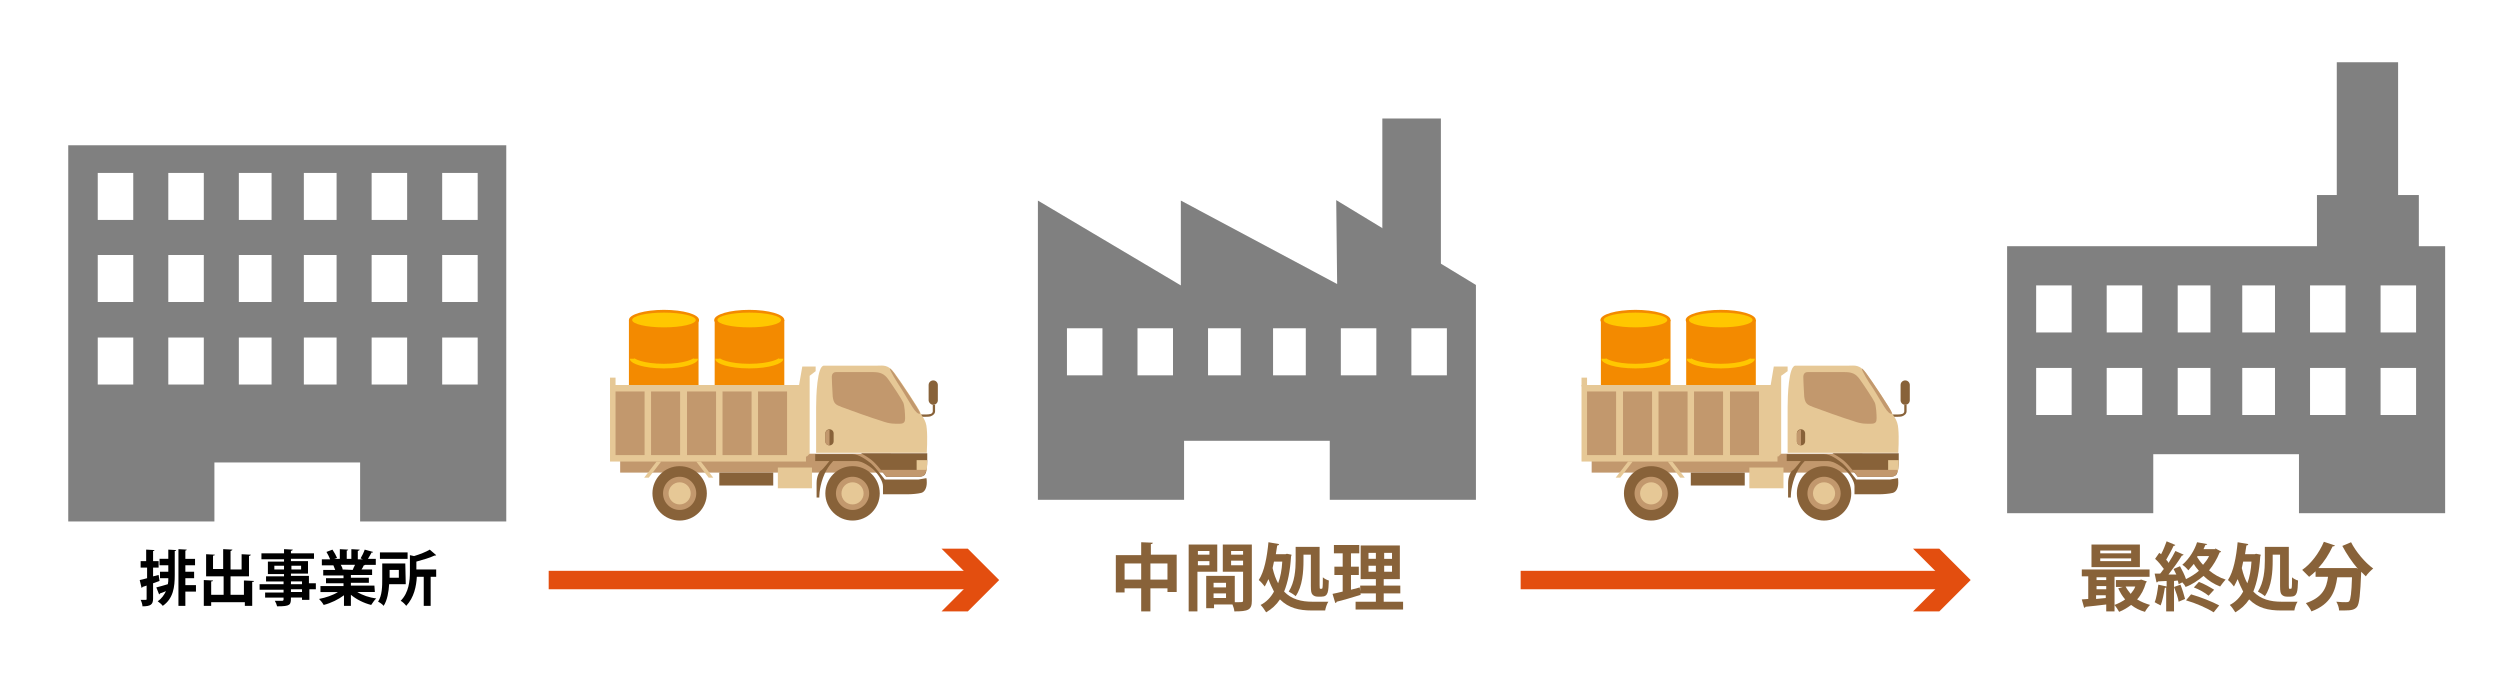 <?xml version="1.0" encoding="utf-8"?>
<!-- Generator: Adobe Illustrator 25.0.0, SVG Export Plug-In . SVG Version: 6.00 Build 0)  -->
<svg version="1.1" id="レイヤー_1" xmlns="http://www.w3.org/2000/svg" xmlns:xlink="http://www.w3.org/1999/xlink" x="0px"
	 y="0px" viewBox="0 0 542.2 146.6" style="enable-background:new 0 0 542.2 146.6;" xml:space="preserve">
<style type="text/css">
	.st0{fill:#FFFFFF;}
	.st1{fill:#808080;}
	.st2{fill:#886239;}
	.st3{fill:#F38A00;}
	.st4{fill:#FFC700;}
	.st5{fill:none;stroke:#FFC700;stroke-miterlimit:10;}
	.st6{fill:#E6C896;}
	.st7{fill:#C2986D;}
	.st8{fill:none;stroke:#E34E0F;stroke-width:4;stroke-miterlimit:10;}
	.st9{fill:#E34E0F;}
</style>
<g>
	<rect class="st0" width="542.2" height="146.6"/>
	<g>
		<path class="st1" d="M256.1,43.5v18.4l-31-18.4v64.9h31.7V95.6H267h11.2h10.2v12.8h31.7V61.8l-30.3-18.4l0.2,18.2L256.1,43.5z
			 M239.1,81.4h-7.7V71.2h7.7V81.4z M254.4,81.4h-7.7V71.2h7.7V81.4z M262,81.4V71.2h7.1v10.2C269.1,81.4,262,81.4,262,81.4z
			 M283.2,81.4h-7.1V71.2h7.1V81.4z M298.5,81.4h-7.7V71.2h7.7V81.4z M313.8,81.4h-7.7V71.2h7.7V81.4z"/>
		<rect x="299.8" y="25.7" class="st1" width="12.7" height="37.7"/>
	</g>
	<g>
		<g>
			<path class="st2" d="M249.5,120.3h5.7v8.1h-2v-0.8h-3.7v5h-2v-5h-3.6v0.9H242v-8.1h5.5v-2.8l2.5,0.1c0,0.2-0.1,0.3-0.4,0.3v2.3
				H249.5z M243.9,125.7h3.6v-3.5h-3.6V125.7z M249.5,125.7h3.7v-3.5h-3.7V125.7z"/>
			<path class="st2" d="M264,124h-4.3v8.6h-1.9v-14.5h6.2L264,124L264,124z M262.3,119.5h-2.5v0.8h2.5V119.5z M259.8,122.6h2.5v-0.9
				h-2.5V122.6z M271.5,118.1v12.2c0,2-0.8,2.3-3.8,2.3c0-0.4-0.2-1-0.4-1.5h-4v0.8h-1.7v-7h6.2v5.7c0.3,0,0.6,0,0.9,0
				c0.8,0,0.9,0,0.9-0.4V124h-4.4v-5.9H271.5z M265.9,126.4h-2.7v1h2.7V126.4z M263.2,129.7h2.7v-1h-2.7V129.7z M269.6,119.5H267
				v0.8h2.6V119.5z M267,122.6h2.6v-1H267V122.6z"/>
			<path class="st2" d="M279.1,120.1l1,0.2c0,0.1,0,0.2-0.1,0.4c-0.2,3.2-0.7,5.6-1.5,7.6c1.6,1.7,3.8,2.2,6.1,2.2
				c0.7,0,2.7,0,3.5,0c-0.3,0.4-0.6,1.3-0.7,1.9h-2.9c-2.7,0-5-0.5-6.9-2.4c-0.8,1.2-1.8,2.1-3,2.8c-0.3-0.5-0.8-1.2-1.2-1.6
				c1.2-0.6,2.2-1.6,2.9-2.9c-0.4-0.8-0.8-1.6-1.2-2.7c-0.3,0.6-0.5,1.1-0.8,1.6c-0.3-0.4-0.9-1.1-1.3-1.4c1.2-1.8,1.8-5,2.1-8.2
				l2.3,0.4c0,0.2-0.2,0.3-0.4,0.3c-0.1,0.6-0.2,1.3-0.3,1.9h2.1L279.1,120.1z M276.3,121.8c-0.1,0.5-0.2,0.9-0.3,1.4
				c0.3,1.3,0.7,2.4,1.2,3.3c0.5-1.3,0.8-2.9,0.9-4.7C278.1,121.8,276.3,121.8,276.3,121.8z M282.7,120.2v1.4c0,2.3-0.2,5.6-1.7,7.7
				c-0.3-0.3-1.1-0.8-1.5-1c1.3-2,1.5-4.8,1.5-6.7v-3h5.2v8.3c0,0.7,0,0.8,0.2,0.8c0.3,0,0.3,0,0.4-0.1c0.1-0.2,0.1-1.9,0.1-2.4
				c0.3,0.3,0.9,0.6,1.3,0.7c-0.1,2.4-0.1,3.5-1.6,3.5h-0.8c-0.4,0-0.8-0.1-1.1-0.4c-0.3-0.3-0.4-0.7-0.4-1.9v-6.8h-1.6V120.2z"/>
			<path class="st2" d="M293,127.9l1.9-0.5c0,0,0,0,0.2,1.6c-1.9,0.6-3.9,1.2-5.2,1.5c0,0.2-0.2,0.2-0.3,0.3l-0.6-2
				c0.6-0.1,1.3-0.3,2.2-0.5v-3.6h-1.8v-1.8h1.8V120h-1.9v-1.8h5.5v1.8H293v2.9h1.7v1.8H293V127.9z M300.2,130.5h4.1v1.7H294v-1.7
				h4.4v-1.8H295V127h3.4v-1.4h-3.3v-7.3h8.5v7.3h-3.5v1.4h3.6v1.7h-3.6v1.8H300.2z M296.8,119.9v1.3h1.6v-1.3H296.8z M296.8,124
				h1.6v-1.3h-1.6V124z M301.9,121.2v-1.3h-1.7v1.3H301.9z M301.9,124v-1.3h-1.7v1.3H301.9z"/>
		</g>
	</g>
	<g>
		<path class="st1" d="M65.9,31.5H59H14.8v81.6h31.7v-12.8h10.2h11.2h10.2v12.8h31.7V31.5H65.9z M28.9,83.4h-7.7V73.2h7.7V83.4z
			 M28.9,65.5h-7.7V55.3h7.7V65.5z M28.9,47.7h-7.7V37.5h7.7V47.7z M44.2,83.4h-7.7V73.2h7.7V83.4z M44.2,65.5h-7.7V55.3h7.7V65.5z
			 M44.2,47.7h-7.7V37.5h7.7V47.7z M51.8,37.5h7.1v10.2h-7.1V37.5z M51.8,55.3h7.1v10.2h-7.1V55.3z M51.8,83.4V73.2h7.1v10.2
			C58.9,83.4,51.8,83.4,51.8,83.4z M73,83.4h-7.1V73.2H73V83.4z M73,65.5h-7.1V55.3H73V65.5z M73,47.7h-7.1V37.5H73V47.7z
			 M88.3,83.4h-7.7V73.2h7.7V83.4z M88.3,65.5h-7.7V55.3h7.7V65.5z M88.3,47.7h-7.7V37.5h7.7V47.7z M103.6,83.4h-7.7V73.2h7.7V83.4z
			 M103.6,65.5h-7.7V55.3h7.7V65.5z M103.6,47.7h-7.7V37.5h7.7V47.7z"/>
	</g>
	<g>
		<path d="M34.4,124.7l0.2,1.3c-0.5,0.2-0.9,0.3-1.4,0.5v3.3c0,1.3-0.5,1.7-2.3,1.7c0-0.4-0.2-1-0.4-1.4c0.3,0,0.5,0,0.8,0
			c0.5,0,0.5,0,0.5-0.2V127l-0.9,0.3c0,0.1-0.1,0.2-0.2,0.2l-0.4-1.7c0.4-0.1,1-0.2,1.6-0.4v-2.3h-1.4v-1.4h1.2v-2.5l1.8,0.1
			c0,0.1-0.1,0.2-0.3,0.2v2.2h1.2v1.4h-1.2v1.9L34.4,124.7z M36.5,121.3v-2.1l1.7,0.1c0,0.1-0.1,0.2-0.3,0.2v5.2
			c0,2.6-0.3,5.1-2.6,6.7c-0.2-0.3-0.8-0.8-1.1-1c0.9-0.6,1.4-1.4,1.8-2.2c-0.5,0.2-0.9,0.4-1.3,0.5c0,0.1-0.1,0.2-0.2,0.2l-0.6-1.5
			c0.7-0.2,1.6-0.4,2.5-0.7c0.1-0.4,0.1-0.8,0.1-1.3h-1.8V124h1.8v-1.4h-1.9v-1.4h1.9V121.3z M42.5,126.9v1.4h-2.3v3.1h-1.5v-12.3
			l1.8,0.1c0,0.1-0.1,0.2-0.3,0.2v1.8h2.1v1.4h-2.1v1.4h1.9v1.4h-1.9v1.5C40.2,126.9,42.5,126.9,42.5,126.9z"/>
		<path d="M53.1,125.9l2,0.1c0,0.1-0.1,0.2-0.4,0.2v5.2h-1.6v-0.8h-7.3v0.8h-1.6v-5.6l2,0.1c0,0.1-0.1,0.2-0.4,0.2v2.9h2.7v-4h-3.8
			v-4.8l1.9,0.1c0,0.1-0.1,0.2-0.4,0.2v2.9h2.2v-4.3l2,0.1c0,0.1-0.1,0.2-0.4,0.3v4h2.4v-3.3l2,0.1c0,0.1-0.1,0.2-0.4,0.3v4.4h-4v4
			h2.9v-3.1H53.1z"/>
		<path d="M68.5,126.6v1.2h-1.4v2.3h-1.6v-0.5h-2.4c0,1.6-0.1,1.9-3,1.9c-0.1-0.4-0.3-0.9-0.5-1.2c0.6,0,1.4,0,1.6,0
			s0.3-0.1,0.3-0.3v-0.4h-4v-1.1h4v-0.6h-5.2v-1.2h5.2v-0.6h-3.8V125h3.9v-0.5h-3.5v-2.7h3.5v-0.5h-4.9V120h4.9v-0.9l1.9,0.1
			c0,0.1-0.1,0.2-0.4,0.3v0.5h5v1.2h-5v0.5h3.7v2.7h-3.7v0.5H67v1.6h1.5V126.6z M59.5,123.5h2.1v-0.8h-2.1V123.5z M65.3,122.7h-2.1
			v0.8h2.1V122.7z M63.1,126.1v0.6h2.4v-0.6H63.1z M65.5,128.4v-0.6h-2.4v0.6H65.5z"/>
		<path d="M81.3,128.4h-3.8c1.1,0.7,2.6,1.2,4.1,1.4c-0.4,0.3-0.8,1-1.1,1.4c-1.6-0.4-3.2-1.2-4.4-2.2v2.4h-1.5v-2.3
			c-1.2,0.9-2.8,1.7-4.4,2.1c-0.2-0.4-0.7-1-1-1.3c1.5-0.3,3-0.8,4.1-1.5h-3.8v-1.3h5v-0.6h-3.8v-1.1h3.8v-0.6h-4.4v-1.2h2.6
			c-0.1-0.3-0.3-0.7-0.4-1h0.2l0,0h-2.7v-1.3h1.8c-0.2-0.5-0.5-1.1-0.8-1.6l1.3-0.5c0.4,0.6,0.8,1.3,1,1.8l-0.6,0.2h1.2v-2.1
			l1.8,0.1c0,0.1-0.1,0.2-0.3,0.2v1.8h1v-2.1l1.8,0.1c0,0.1-0.1,0.2-0.4,0.3v1.8h1.1l-0.5-0.2c0.3-0.5,0.7-1.3,0.9-1.9l1.8,0.5
			c0,0.1-0.2,0.2-0.3,0.1c-0.2,0.4-0.5,0.9-0.8,1.4h1.7v1.3h-2.4h0.1c-0.1,0.1-0.2,0.1-0.3,0.1c-0.1,0.3-0.3,0.6-0.5,0.9h2.3v1.2
			h-4.6v0.6H80v1.1h-3.9v0.6h5.1L81.3,128.4L81.3,128.4z M76.5,123.6c0.1-0.3,0.3-0.7,0.5-1.1h-3.1c0.2,0.3,0.4,0.7,0.4,1h-0.2l0,0
			L76.5,123.6z"/>
		<path d="M88,126.7h-3.6c-0.1,1.6-0.4,3.5-1.2,4.7c-0.2-0.3-0.9-0.8-1.2-0.9c0.9-1.4,0.9-3.4,0.9-5v-3.3h5L88,126.7L88,126.7z
			 M88.4,119.8v1.4h-6v-1.4H88.4z M86.5,123.6h-2v1.7h2V123.6z M94.6,123.6v1.5h-1.2v6.3h-1.5v-6.3h-1.5c-0.1,2-0.6,4.5-2.3,6.3
			c-0.2-0.3-0.8-0.9-1.2-1.1c1.8-1.8,2-4.4,2-6.3v-3.6l0.9,0.2c1.3-0.4,2.6-0.9,3.4-1.4l1.4,1.2c-0.1,0.1-0.2,0.1-0.4,0.1
			c-1,0.5-2.5,0.9-3.9,1.3v1.7h4.3V123.6z"/>
	</g>
	<g>
		<path class="st1" d="M435.3,53.4v57.9H467V98.5h10.2h11.2h10.2v12.8h31.7V53.4H435.3z M449.3,90h-7.7V79.8h7.7V90z M449.3,72.1
			h-7.7V61.9h7.7V72.1z M464.6,90h-7.7V79.8h7.7V90z M464.6,72.1h-7.7V61.9h7.7V72.1z M472.3,61.9h7.1v10.2h-7.1V61.9z M472.3,90
			V79.8h7.1V90H472.3z M493.4,90h-7.1V79.8h7.1V90z M493.4,72.1h-7.1V61.9h7.1V72.1z M508.7,90H501V79.8h7.7V90z M508.7,72.1H501
			V61.9h7.7V72.1z M524,90h-7.7V79.8h7.7V90z M524,72.1h-7.7V61.9h7.7V72.1z"/>
		<rect x="502.5" y="42.3" class="st1" width="22.1" height="13.2"/>
		<rect x="506.8" y="13.5" class="st1" width="13.3" height="34.3"/>
	</g>
	<g>
		<g>
			<path class="st2" d="M466.2,125.1h-7.6v7.5h-1.8v-1.5c-1.7,0.2-3.3,0.4-4.5,0.5c0,0.1-0.1,0.2-0.3,0.2l-0.5-1.8l1.4-0.1V125h-1.4
				v-1.5h14.7L466.2,125.1L466.2,125.1z M464.1,118.1v4.9h-10.5v-4.9H464.1z M456.8,125.8v-0.6h-2.1v0.6H456.8z M456.8,127.8v-0.7
				h-2.1v0.7H456.8z M454.6,129.9l2.1-0.2v-0.6h-2.1V129.9z M462.2,120v-0.6h-6.7v0.6H462.2z M462.2,121.7v-0.6h-6.7v0.6H462.2z
				 M464.4,125.7l1.2,0.4c0,0.1-0.1,0.2-0.2,0.3c-0.4,1.4-1,2.6-1.9,3.6c0.8,0.5,1.8,0.9,2.8,1.2c-0.4,0.4-0.9,1.1-1.1,1.5
				c-1.1-0.3-2.1-0.8-3-1.5c-0.8,0.6-1.6,1.1-2.6,1.5c-0.2-0.4-0.7-1.1-1-1.5c0.8-0.3,1.6-0.7,2.3-1.2c-0.6-0.7-1.1-1.5-1.5-2.4
				l1-0.3h-1.5v-1.5h5.1L464.4,125.7z M461,127.2c0.3,0.6,0.7,1.1,1.1,1.6c0.4-0.5,0.8-1,1-1.6C463.1,127.2,461,127.2,461,127.2z"/>
			<path class="st2" d="M480.4,118.9l1.3,0.7c0,0.1-0.1,0.2-0.3,0.2c-0.6,1.5-1.4,2.8-2.3,3.9c1.1,0.9,2.3,1.6,3.6,2
				c-0.4,0.4-0.9,1.1-1.2,1.5c-1.3-0.5-2.6-1.3-3.6-2.3c-1.2,1-2.5,1.9-3.9,2.4c-0.1-0.3-0.4-0.7-0.7-1l-0.8,0.4
				c0-0.2-0.1-0.5-0.2-0.8l-0.8,0.1v6.6h-1.7v-5.2c-0.1,0.1-0.2,0.1-0.3,0.1c-0.2,1.3-0.5,2.8-0.9,3.8c-0.4-0.2-1-0.5-1.3-0.7
				c0.4-0.9,0.6-2.4,0.8-3.8l1.8,0.4V126c-0.7,0-1.4,0.1-1.9,0.1c0,0.2-0.2,0.2-0.3,0.2l-0.4-1.9h1.2c0.3-0.3,0.5-0.7,0.8-1
				c-0.5-0.7-1.2-1.6-1.9-2.2l0.9-1.3l0.4,0.3c0.5-0.9,0.9-2,1.2-2.8l1.9,0.8c-0.1,0.1-0.2,0.2-0.4,0.2c-0.4,0.9-1.1,2.1-1.6,3
				c0.2,0.2,0.4,0.4,0.5,0.7c0.6-0.9,1.1-1.8,1.5-2.6l1.8,0.8c-0.1,0.1-0.2,0.2-0.4,0.2c-0.7,1.2-1.9,2.8-2.9,4.1h1.7
				c-0.2-0.4-0.4-0.8-0.6-1.2l1.4-0.6c0.5,0.9,1,1.9,1.3,2.8c1-0.5,2-1.1,2.8-1.8c-0.4-0.5-0.8-0.9-1.1-1.5
				c-0.4,0.5-0.8,0.9-1.2,1.4c-0.3-0.4-0.9-1-1.3-1.2c1.6-1.4,2.7-3.3,3.2-4.9l2.2,0.4c0,0.1-0.2,0.2-0.4,0.2
				c-0.1,0.3-0.3,0.6-0.4,0.9h2.6L480.4,118.9z M472.5,130.5c-0.1-0.8-0.6-2.2-1-3.2l1.4-0.5c0.4,1,0.8,2.3,1,3.1L472.5,130.5z
				 M480.1,132.8c-1.4-0.9-3.9-2-6-2.6l1.1-1.3c2.1,0.6,4.6,1.6,6.1,2.4L480.1,132.8z M479,129.2c-0.7-0.6-2.1-1.4-3.2-1.8l1.1-1.2
				c1.1,0.4,2.5,1.2,3.3,1.7L479,129.2z M476.6,120.6l-0.1,0.2c0.4,0.6,0.8,1.2,1.3,1.7c0.5-0.6,1-1.2,1.3-1.9
				C479.1,120.6,476.6,120.6,476.6,120.6z"/>
			<path class="st2" d="M489.3,120.1l1,0.2c0,0.1,0,0.2-0.1,0.4c-0.2,3.2-0.7,5.6-1.5,7.6c1.6,1.7,3.8,2.2,6.1,2.2
				c0.7,0,2.7,0,3.5,0c-0.3,0.4-0.6,1.3-0.7,1.9h-2.9c-2.7,0-5-0.5-6.9-2.4c-0.8,1.2-1.8,2.1-3,2.8c-0.3-0.5-0.8-1.2-1.2-1.6
				c1.2-0.6,2.2-1.6,2.9-2.9c-0.4-0.8-0.8-1.6-1.2-2.7c-0.3,0.6-0.5,1.1-0.8,1.6c-0.3-0.4-0.9-1.1-1.3-1.4c1.2-1.8,1.8-5,2.1-8.2
				l2.3,0.4c0,0.2-0.2,0.3-0.4,0.3c-0.1,0.6-0.2,1.3-0.3,1.9h2.1L489.3,120.1z M486.5,121.8c-0.1,0.5-0.2,0.9-0.3,1.4
				c0.3,1.3,0.7,2.4,1.2,3.3c0.5-1.3,0.8-2.9,0.9-4.7C488.3,121.8,486.5,121.8,486.5,121.8z M492.9,120.2v1.4c0,2.3-0.2,5.6-1.7,7.7
				c-0.3-0.3-1.1-0.8-1.5-1c1.3-2,1.5-4.8,1.5-6.7v-3h5.2v8.3c0,0.7,0,0.8,0.2,0.8c0.3,0,0.3,0,0.4-0.1c0.1-0.2,0.1-1.9,0.1-2.4
				c0.3,0.3,0.9,0.6,1.3,0.7c-0.1,2.4-0.1,3.5-1.6,3.5H496c-0.4,0-0.8-0.1-1.1-0.4c-0.3-0.3-0.4-0.7-0.4-1.9v-6.8h-1.6V120.2z"/>
			<path class="st2" d="M511.4,123.4c-1.3-1.5-2.5-3.3-3.4-5l1.9-0.8c1,2,3,4.4,4.8,5.7c-0.5,0.4-1.3,1.2-1.6,1.7
				c-0.3-0.3-0.7-0.7-1-1c-0.2,5-0.4,6.9-0.9,7.6c-0.5,0.6-1.1,0.8-2.8,0.8c-0.4,0-0.7,0-1.1,0c0-0.6-0.3-1.4-0.6-1.9
				c0.9,0.1,1.7,0.1,2.1,0.1c0.3,0,0.5,0,0.7-0.2c0.3-0.4,0.5-1.8,0.6-5.2h-3.2c-0.4,2.9-1.3,5.8-5.6,7.4c-0.2-0.5-0.8-1.3-1.2-1.8
				c3.6-1.2,4.5-3.3,4.8-5.7h-2.7v-1.2c-0.4,0.4-0.9,0.8-1.4,1.2c-0.4-0.4-1.1-1.1-1.5-1.5c1.9-1.3,3.7-3.7,4.7-6.1l2.4,0.8
				c-0.1,0.2-0.3,0.2-0.5,0.2c-0.8,1.7-1.8,3.3-3.1,4.7h7.9h0.4L511.4,123.4z"/>
		</g>
	</g>
	<g>
		<g>
			<g>
				<g>
					<ellipse class="st3" cx="144" cy="95.5" rx="7.6" ry="2.2"/>
				</g>
				<g>
					<rect x="136.4" y="69.4" class="st3" width="15.1" height="26.2"/>
				</g>
				<g>
					<ellipse class="st3" cx="144" cy="69.4" rx="7.6" ry="2.2"/>
				</g>
				<ellipse class="st4" cx="144" cy="69.4" rx="6.9" ry="1.6"/>
				<path class="st5" d="M150.9,77.8c0,0.5-2.4,1.6-6.9,1.6s-6.9-1.1-6.9-1.6"/>
				<path class="st5" d="M150.9,87c0,0.5-2.4,1.6-6.9,1.6s-6.9-1.1-6.9-1.6"/>
			</g>
			<g>
				<g>
					<ellipse class="st3" cx="162.5" cy="95.5" rx="7.6" ry="2.2"/>
				</g>
				<g>
					<rect x="155" y="69.4" class="st3" width="15.1" height="26.2"/>
				</g>
				<g>
					<ellipse class="st3" cx="162.5" cy="69.4" rx="7.6" ry="2.2"/>
				</g>
				<ellipse class="st4" cx="162.5" cy="69.4" rx="6.9" ry="1.6"/>
				<path class="st5" d="M169.4,77.8c0,0.5-2.4,1.6-6.9,1.6s-6.9-1.1-6.9-1.6"/>
				<path class="st5" d="M169.4,87c0,0.5-2.4,1.6-6.9,1.6s-6.9-1.1-6.9-1.6"/>
			</g>
		</g>
		<g>
			<g>
				<rect x="132.3" y="81.9" class="st6" width="1.2" height="1.9"/>
			</g>
			<g>
				<path class="st2" d="M197.5,90.4h1.8c1.7,0,2.2,0,2.5-0.1c0.6-0.2,1-0.6,1-1.1v-1.4h-0.5v1.4c0,0.4-0.4,0.6-0.6,0.6
					c-0.3,0.1-0.9,0.1-2.4,0.1h-1.8V90.4z"/>
			</g>
			<g>
				<path class="st2" d="M202.4,87.8L202.4,87.8c0.5,0,1-0.4,1-1v-3.3c0-0.5-0.4-1-1-1l0,0c-0.5,0-1,0.4-1,1v3.3
					C201.4,87.3,201.9,87.8,202.4,87.8z"/>
			</g>
			<g>
				<path class="st6" d="M178.7,79.3c0,0,10.4,0,11.6,0c1.2,0,2.3-0.3,3.7,1.6s5.4,7.9,5.6,8.6s1.3,1.5,1.4,3.5c0.2,2,0,5.2,0,5.2
					h-24c0,0,0-7.6,0-9.9S177.2,79.3,178.7,79.3z"/>
			</g>
			<g>
				<rect x="134.5" y="98.4" class="st7" width="58.7" height="4.1"/>
			</g>
			<g>
				<path class="st2" d="M180.9,99.8c0,0-1.5,1.3-2.4,3.8s-0.8,4.3-0.8,4.3h-0.6c0,0,0-1.5,0-3.1c0-1.5,0.6-2.6,1-2.8s2-2.3,2-2.3
					L180.9,99.8L180.9,99.8z"/>
			</g>
			<g>
				<path class="st7" d="M193,79.9c0.3,0.2,0.6,0.6,0.9,1c1.4,1.9,5.4,7.9,5.6,8.6c0,0.1,0,0.1,0.1,0.2c-1,0.4-2.2-2.4-4.2-5.5
					C194.5,82.8,192.9,80.3,193,79.9z"/>
			</g>
			<g>
				<path class="st2" d="M201.1,98.4c0,0,0,0.8,0,1.6s-0.1,2.8-0.7,3.1c-0.6,0.4-1.2,0.3-1.6,0.3s-6.6,0-6.6,0s-1.7-2.3-2.8-3.3
					s-2.7-1.8-2.7-1.8h14.4V98.4z"/>
			</g>
			<g>
				<path class="st6" d="M201.1,99.8c0,0.1,0,0.2,0,0.2c0,0.5,0,1.6-0.2,2.3l-2.1-0.1v-2.4H201.1z"/>
			</g>
			<g>
				<path class="st7" d="M198.8,101.9L198.8,101.9h2.1c-0.1,0.5-0.3,1-0.5,1.2c-0.6,0.4-1.2,0.3-1.6,0.3s-6.6,0-6.6,0
					s-0.5-0.7-1.2-1.5H198.8z"/>
			</g>
			<g>
				<path class="st2" d="M200.9,103.7c0,0,0.1,0,0.1,1s-0.4,2-1.2,2.2s-2.1,0.3-3,0.3s-5.3,0-5.3,0s0-0.6,0-1.7s-0.9-2.4-1.8-3.4
					c-0.9-0.9-2.7-2.1-3.9-2.1s-5,0-6.1,0s-2.9,0-2.9,0v-1.5c0,0,6.7,0,8.1,0s3.1,1.3,4,2c1,0.9,3,3.5,3,3.5h7.3L200.9,103.7z"/>
			</g>
			<g>
				<circle class="st2" cx="184.9" cy="107" r="5.9"/>
			</g>
			<g>
				<circle class="st7" cx="184.9" cy="107" r="3.6"/>
			</g>
			<g>
				<circle class="st6" cx="184.9" cy="107" r="2.4"/>
			</g>
			<g>
				<circle class="st2" cx="147.4" cy="107" r="5.9"/>
			</g>
			<g>
				<circle class="st7" cx="147.4" cy="107" r="3.6"/>
			</g>
			<g>
				<circle class="st6" cx="147.4" cy="107" r="2.4"/>
			</g>
			<g>
				<polygon class="st6" points="176.9,79.5 174,79.5 170.6,99 175,99 175.6,98.4 175.6,81.5 176.9,80.5 				"/>
			</g>
			<g>
				<rect x="132.3" y="83.5" class="st6" width="42.5" height="16.6"/>
			</g>
			<g>
				<rect x="164.4" y="84.9" class="st7" width="6.3" height="13.8"/>
			</g>
			<g>
				<rect x="156.7" y="84.9" class="st7" width="6.3" height="13.8"/>
			</g>
			<g>
				<rect x="149" y="84.9" class="st7" width="6.3" height="13.8"/>
			</g>
			<g>
				<rect x="141.2" y="84.9" class="st7" width="6.3" height="13.8"/>
			</g>
			<g>
				<rect x="133.5" y="84.9" class="st7" width="6.3" height="13.8"/>
			</g>
			<g>
				<rect x="168.7" y="101.4" class="st6" width="7.4" height="4.5"/>
			</g>
			<g>
				<rect x="156" y="102.5" class="st2" width="11.7" height="2.8"/>
			</g>
			<g>
				<polygon class="st6" points="153.7,103.6 154.7,103.6 152,100.1 151,100.1 				"/>
			</g>
			<g>
				<polygon class="st6" points="140.7,103.6 139.7,103.6 142.4,100.1 143.4,100.1 				"/>
			</g>
			<g>
				<path class="st7" d="M181.3,80.7c0,0,6.5,0,8.1,0c1.5,0,2.4,0.4,3.2,1.5s3,4.4,3.3,5.1s0.4,2.6,0.4,3.4s-0.2,1.2-1.2,1.2
					s-2,0.1-3.9-0.6c-2-0.6-7.3-2.5-8.6-3s-1.8-0.7-2-2.3c-0.1-1.5-0.2-3.8-0.2-4.3S180.7,80.7,181.3,80.7z"/>
			</g>
			<g>
				<path class="st2" d="M179.9,96.6L179.9,96.6c0.5,0,0.9-0.4,0.9-0.9V94c0-0.5-0.4-0.9-0.9-0.9l0,0c-0.5,0-0.9,0.4-0.9,0.9v1.7
					C179,96.2,179.4,96.6,179.9,96.6z"/>
			</g>
			<g>
				<path class="st7" d="M179.9,96.6L179.9,96.6v-3.4l0,0c-0.5,0-0.9,0.4-0.9,0.9v1.7C179,96.2,179.4,96.6,179.9,96.6z"/>
			</g>
		</g>
	</g>
	<g>
		<g>
			<g>
				<g>
					<ellipse class="st3" cx="354.7" cy="95.5" rx="7.6" ry="2.2"/>
				</g>
				<g>
					<rect x="347.2" y="69.4" class="st3" width="15.1" height="26.2"/>
				</g>
				<g>
					<ellipse class="st3" cx="354.7" cy="69.4" rx="7.6" ry="2.2"/>
				</g>
				<ellipse class="st4" cx="354.7" cy="69.4" rx="6.9" ry="1.6"/>
				<path class="st5" d="M361.6,77.8c0,0.5-2.4,1.6-6.9,1.6s-6.9-1.1-6.9-1.6"/>
				<path class="st5" d="M361.6,87c0,0.5-2.4,1.6-6.9,1.6s-6.9-1.1-6.9-1.6"/>
			</g>
			<g>
				<g>
					<ellipse class="st3" cx="373.2" cy="95.5" rx="7.6" ry="2.2"/>
				</g>
				<g>
					<rect x="365.7" y="69.4" class="st3" width="15.1" height="26.2"/>
				</g>
				<g>
					<ellipse class="st3" cx="373.2" cy="69.4" rx="7.6" ry="2.2"/>
				</g>
				<ellipse class="st4" cx="373.2" cy="69.4" rx="6.9" ry="1.6"/>
				<path class="st5" d="M380.1,77.8c0,0.5-2.4,1.6-6.9,1.6s-6.9-1.1-6.9-1.6"/>
				<path class="st5" d="M380.1,87c0,0.5-2.4,1.6-6.9,1.6s-6.9-1.1-6.9-1.6"/>
			</g>
		</g>
		<g>
			<g>
				<rect x="343" y="81.9" class="st6" width="1.2" height="1.9"/>
			</g>
			<g>
				<path class="st2" d="M408.2,90.4h1.8c1.7,0,2.2,0,2.5-0.1c0.6-0.2,1-0.6,1-1.1v-1.4H413v1.4c0,0.4-0.4,0.6-0.6,0.6
					c-0.3,0.1-0.9,0.1-2.4,0.1h-1.8V90.4z"/>
			</g>
			<g>
				<path class="st2" d="M413.2,87.8L413.2,87.8c0.5,0,1-0.4,1-1v-3.3c0-0.5-0.4-1-1-1l0,0c-0.5,0-1,0.4-1,1v3.3
					C412.2,87.3,412.6,87.8,413.2,87.8z"/>
			</g>
			<g>
				<path class="st6" d="M389.4,79.3c0,0,10.4,0,11.6,0s2.3-0.3,3.7,1.6c1.4,1.9,5.4,7.9,5.6,8.6c0.2,0.6,1.3,1.5,1.4,3.5
					c0.2,2,0,5.2,0,5.2h-24c0,0,0-7.6,0-9.9S387.9,79.3,389.4,79.3z"/>
			</g>
			<g>
				<rect x="345.2" y="98.4" class="st7" width="58.7" height="4.1"/>
			</g>
			<g>
				<path class="st2" d="M391.6,99.8c0,0-1.5,1.3-2.4,3.8s-0.8,4.3-0.8,4.3h-0.6c0,0,0-1.5,0-3.1c0-1.5,0.6-2.6,1-2.8
					c0.4-0.2,2-2.3,2-2.3L391.6,99.8L391.6,99.8z"/>
			</g>
			<g>
				<path class="st7" d="M403.8,79.9c0.3,0.2,0.6,0.6,0.9,1c1.4,1.9,5.4,7.9,5.6,8.6c0,0.1,0,0.1,0.1,0.2c-1,0.4-2.2-2.4-4.2-5.5
					C405.2,82.8,403.7,80.3,403.8,79.9z"/>
			</g>
			<g>
				<path class="st2" d="M411.8,98.4c0,0,0,0.8,0,1.6s-0.1,2.8-0.7,3.1c-0.6,0.4-1.2,0.3-1.6,0.3s-6.6,0-6.6,0s-1.7-2.3-2.8-3.3
					s-2.7-1.8-2.7-1.8h14.4V98.4z"/>
			</g>
			<g>
				<path class="st6" d="M411.8,99.8c0,0.1,0,0.2,0,0.2c0,0.5,0,1.6-0.2,2.3l-2.1-0.1v-2.4H411.8z"/>
			</g>
			<g>
				<path class="st7" d="M409.5,101.9L409.5,101.9h2.1c-0.1,0.5-0.3,1-0.5,1.2c-0.6,0.4-1.2,0.3-1.6,0.3s-6.6,0-6.6,0
					s-0.5-0.7-1.2-1.5H409.5z"/>
			</g>
			<g>
				<path class="st2" d="M411.6,103.7c0,0,0.1,0,0.1,1s-0.4,2-1.2,2.2c-0.8,0.2-2.1,0.3-3,0.3s-5.3,0-5.3,0s0-0.6,0-1.7
					s-0.9-2.4-1.8-3.4c-0.9-0.9-2.7-2.1-3.9-2.1c-1.2,0-5,0-6.1,0s-2.9,0-2.9,0v-1.5c0,0,6.7,0,8.1,0c1.5,0,3.1,1.3,4,2
					c1,0.9,3,3.5,3,3.5h7.3L411.6,103.7z"/>
			</g>
			<g>
				<circle class="st2" cx="395.6" cy="107" r="5.9"/>
			</g>
			<g>
				<circle class="st7" cx="395.6" cy="107" r="3.6"/>
			</g>
			<g>
				<circle class="st6" cx="395.6" cy="107" r="2.4"/>
			</g>
			<g>
				<circle class="st2" cx="358.1" cy="107" r="5.9"/>
			</g>
			<g>
				<circle class="st7" cx="358.1" cy="107" r="3.6"/>
			</g>
			<g>
				<circle class="st6" cx="358.1" cy="107" r="2.4"/>
			</g>
			<g>
				<polygon class="st6" points="387.7,79.5 384.7,79.5 381.4,99 385.7,99 386.3,98.4 386.3,81.5 387.7,80.5 				"/>
			</g>
			<g>
				<rect x="343" y="83.5" class="st6" width="42.5" height="16.6"/>
			</g>
			<g>
				<rect x="375.2" y="84.9" class="st7" width="6.3" height="13.8"/>
			</g>
			<g>
				<rect x="367.4" y="84.9" class="st7" width="6.3" height="13.8"/>
			</g>
			<g>
				<rect x="359.7" y="84.9" class="st7" width="6.3" height="13.8"/>
			</g>
			<g>
				<rect x="352" y="84.9" class="st7" width="6.3" height="13.8"/>
			</g>
			<g>
				<rect x="344.2" y="84.9" class="st7" width="6.3" height="13.8"/>
			</g>
			<g>
				<rect x="379.4" y="101.4" class="st6" width="7.4" height="4.5"/>
			</g>
			<g>
				<rect x="366.7" y="102.5" class="st2" width="11.7" height="2.8"/>
			</g>
			<g>
				<polygon class="st6" points="364.4,103.6 365.4,103.6 362.7,100.1 361.7,100.1 				"/>
			</g>
			<g>
				<polygon class="st6" points="351.4,103.6 350.4,103.6 353.1,100.1 354.1,100.1 				"/>
			</g>
			<g>
				<path class="st7" d="M392,80.7c0,0,6.5,0,8.1,0s2.4,0.4,3.2,1.5s3,4.4,3.3,5.1s0.4,2.6,0.4,3.4s-0.2,1.2-1.2,1.2s-2,0.1-3.9-0.6
					c-2-0.6-7.3-2.5-8.6-3c-1.3-0.5-1.8-0.7-2-2.3c-0.1-1.5-0.2-3.8-0.2-4.3S391.4,80.7,392,80.7z"/>
			</g>
			<g>
				<path class="st2" d="M390.6,96.6L390.6,96.6c0.5,0,0.9-0.4,0.9-0.9V94c0-0.5-0.4-0.9-0.9-0.9l0,0c-0.5,0-0.9,0.4-0.9,0.9v1.7
					C389.7,96.2,390.1,96.6,390.6,96.6z"/>
			</g>
			<g>
				<path class="st7" d="M390.6,96.6L390.6,96.6v-3.4l0,0c-0.5,0-0.9,0.4-0.9,0.9v1.7C389.7,96.2,390.1,96.6,390.6,96.6z"/>
			</g>
		</g>
	</g>
	<g>
		<g>
			<line class="st8" x1="119" y1="125.8" x2="212.1" y2="125.8"/>
			<g>
				<polygon class="st9" points="204.2,132.6 211,125.8 204.2,119 209.9,119 216.7,125.8 209.9,132.6 				"/>
			</g>
		</g>
	</g>
	<g>
		<g>
			<line class="st8" x1="329.8" y1="125.8" x2="422.9" y2="125.8"/>
			<g>
				<polygon class="st9" points="414.9,132.6 421.7,125.8 414.9,119 420.6,119 427.4,125.8 420.6,132.6 				"/>
			</g>
		</g>
	</g>
</g>
</svg>
